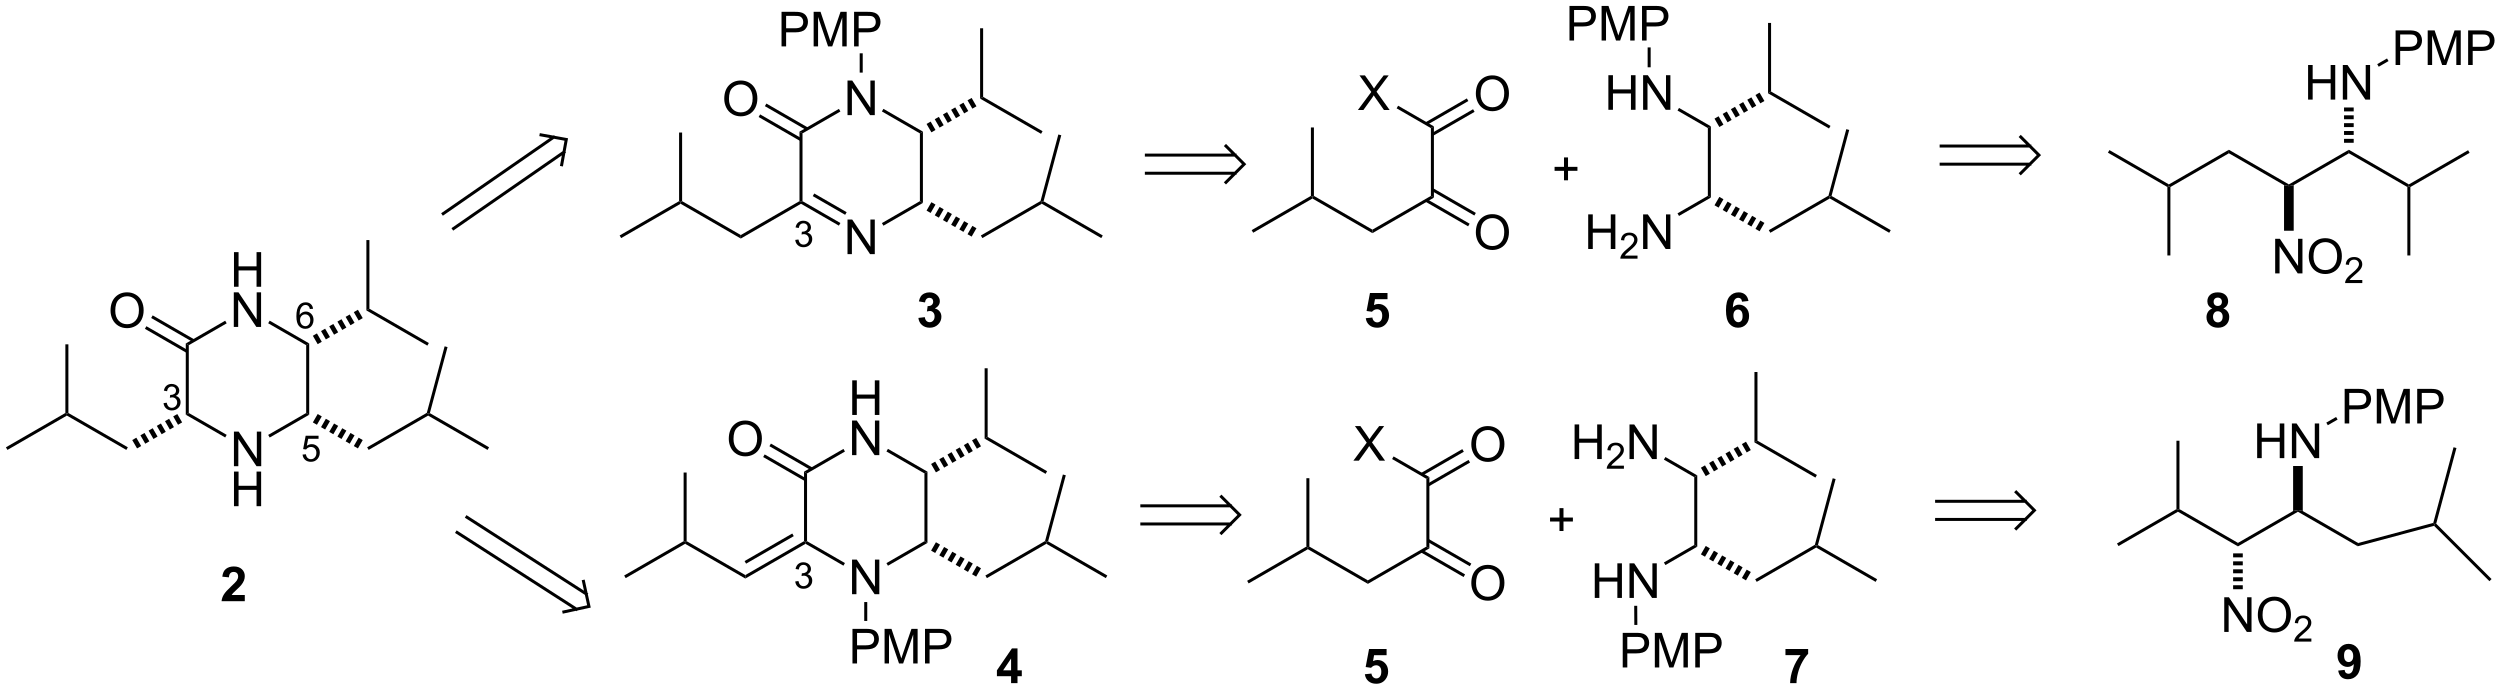 <?xml version="1.0" encoding="UTF-8"?>
<!DOCTYPE svg PUBLIC '-//W3C//DTD SVG 1.0//EN'
          'http://www.w3.org/TR/2001/REC-SVG-20010904/DTD/svg10.dtd'>
<svg stroke-dasharray="none" shape-rendering="auto" xmlns="http://www.w3.org/2000/svg" font-family="'Dialog'" text-rendering="auto" width="1024" fill-opacity="1" color-interpolation="auto" color-rendering="auto" preserveAspectRatio="xMidYMid meet" font-size="12px" viewBox="0 0 1024 283" fill="black" xmlns:xlink="http://www.w3.org/1999/xlink" stroke="black" image-rendering="auto" stroke-miterlimit="10" stroke-linecap="square" stroke-linejoin="miter" font-style="normal" stroke-width="1" height="283" stroke-dashoffset="0" font-weight="normal" stroke-opacity="1"
><!--Generated by the Batik Graphics2D SVG Generator--><defs id="genericDefs"
  /><g
  ><defs id="defs1"
    ><clipPath clipPathUnits="userSpaceOnUse" id="clipPath1"
      ><path d="M0.646 1.596 L426.111 1.596 L426.111 118.935 L0.646 118.935 L0.646 1.596 Z"
      /></clipPath
      ><clipPath clipPathUnits="userSpaceOnUse" id="clipPath2"
      ><path d="M45.103 44.083 L45.103 158.16 L458.738 158.16 L458.738 44.083 Z"
      /></clipPath
    ></defs
    ><g transform="scale(2.407,2.407) translate(-0.646,-1.596) matrix(1.029,0,0,1.029,-45.747,-43.748)"
    ><path d="M83.772 121.164 L83.772 115.437 L84.55 115.437 L87.558 119.932 L87.558 115.437 L88.285 115.437 L88.285 121.164 L87.506 121.164 L84.498 116.664 L84.498 121.164 L83.772 121.164 Z" stroke="none" clip-path="url(#clipPath2)"
    /></g
    ><g transform="matrix(2.476,0,0,2.476,-111.658,-109.133)"
    ><path d="M83.803 127.814 L83.803 122.087 L84.561 122.087 L84.561 124.439 L87.537 124.439 L87.537 122.087 L88.295 122.087 L88.295 127.814 L87.537 127.814 L87.537 125.113 L84.561 125.113 L84.561 127.814 L83.803 127.814 Z" stroke="none" clip-path="url(#clipPath2)"
    /></g
    ><g transform="matrix(2.476,0,0,2.476,-111.658,-109.133)"
    ><path d="M83.803 91.514 L83.803 85.787 L84.561 85.787 L84.561 88.139 L87.537 88.139 L87.537 85.787 L88.295 85.787 L88.295 91.514 L87.537 91.514 L87.537 88.813 L84.561 88.813 L84.561 91.514 L83.803 91.514 Z" stroke="none" clip-path="url(#clipPath2)"
    /></g
    ><g transform="matrix(2.476,0,0,2.476,-111.658,-109.133)"
    ><path d="M83.772 98.164 L83.772 92.437 L84.55 92.437 L87.558 96.932 L87.558 92.437 L88.285 92.437 L88.285 98.164 L87.506 98.164 L84.498 93.664 L84.498 98.164 L83.772 98.164 Z" stroke="none" clip-path="url(#clipPath2)"
    /></g
    ><g transform="matrix(2.476,0,0,2.476,-111.658,-109.133)"
    ><path d="M63.382 95.475 Q63.382 94.048 64.147 93.243 Q64.913 92.436 66.124 92.436 Q66.916 92.436 67.551 92.816 Q68.189 93.194 68.522 93.871 Q68.858 94.548 68.858 95.407 Q68.858 96.279 68.507 96.967 Q68.155 97.654 67.509 98.009 Q66.866 98.363 66.119 98.363 Q65.311 98.363 64.674 97.972 Q64.038 97.579 63.71 96.904 Q63.382 96.227 63.382 95.475 ZM64.163 95.485 Q64.163 96.522 64.718 97.118 Q65.275 97.712 66.116 97.712 Q66.97 97.712 67.522 97.11 Q68.077 96.509 68.077 95.404 Q68.077 94.704 67.84 94.183 Q67.603 93.662 67.147 93.376 Q66.694 93.087 66.127 93.087 Q65.322 93.087 64.741 93.641 Q64.163 94.194 64.163 95.485 Z" stroke="none" clip-path="url(#clipPath2)"
    /></g
    ><g transform="matrix(2.476,0,0,2.476,-111.658,-109.133)"
    ><path d="M75.828 100.895 L76.328 101.183 L76.328 112.395 L75.828 112.683 Z" stroke="none" clip-path="url(#clipPath2)"
    /></g
    ><g transform="matrix(2.476,0,0,2.476,-111.658,-109.133)"
    ><path d="M75.828 112.683 L76.328 112.395 L82.597 116.014 L82.347 116.447 Z" stroke="none" clip-path="url(#clipPath2)"
    /></g
    ><g transform="matrix(2.476,0,0,2.476,-111.658,-109.133)"
    ><path d="M89.712 116.456 L89.462 116.023 L95.747 112.395 L96.247 112.683 Z" stroke="none" clip-path="url(#clipPath2)"
    /></g
    ><g transform="matrix(2.476,0,0,2.476,-111.658,-109.133)"
    ><path d="M96.247 112.683 L95.747 112.395 L95.747 101.183 L96.247 100.895 Z" stroke="none" clip-path="url(#clipPath2)"
    /></g
    ><g transform="matrix(2.476,0,0,2.476,-111.658,-109.133)"
    ><path d="M96.247 100.895 L95.747 101.183 L89.462 97.555 L89.712 97.122 Z" stroke="none" clip-path="url(#clipPath2)"
    /></g
    ><g transform="matrix(2.476,0,0,2.476,-111.658,-109.133)"
    ><path d="M82.347 97.131 L82.597 97.564 L76.328 101.183 L75.828 100.895 Z" stroke="none" clip-path="url(#clipPath2)"
    /></g
    ><g transform="matrix(2.476,0,0,2.476,-111.658,-109.133)"
    ><path d="M75.226 113.954 L74.548 114.346 L73.748 112.96 L74.426 112.569 ZM73.871 114.737 L73.193 115.129 L72.393 113.743 L73.071 113.352 ZM72.515 115.52 L71.837 115.911 L71.037 114.525 L71.715 114.134 ZM71.16 116.302 L70.482 116.694 L69.682 115.308 L70.36 114.917 ZM69.804 117.085 L69.126 117.476 L68.326 116.091 L69.004 115.699 ZM68.449 117.868 L67.771 118.259 L66.971 116.873 L67.649 116.482 Z" stroke="none" clip-path="url(#clipPath2)"
    /></g
    ><g transform="matrix(2.476,0,0,2.476,-111.658,-109.133)"
    ><path d="M66.244 118.072 L65.994 118.505 L56.16 112.828 L56.16 112.539 L56.41 112.395 Z" stroke="none" clip-path="url(#clipPath2)"
    /></g
    ><g transform="matrix(2.476,0,0,2.476,-111.658,-109.133)"
    ><path d="M56.41 112.395 L56.16 112.539 L55.91 112.395 L55.91 101.039 L56.41 101.039 Z" stroke="none" clip-path="url(#clipPath2)"
    /></g
    ><g transform="matrix(2.476,0,0,2.476,-111.658,-109.133)"
    ><path d="M77.238 100.225 L70.353 96.25 L70.103 96.683 L76.988 100.658 ZM76.203 102.017 L69.318 98.043 L69.068 98.475 L75.953 102.451 Z" stroke="none" clip-path="url(#clipPath2)"
    /></g
    ><g transform="matrix(2.476,0,0,2.476,-111.658,-109.133)"
    ><path d="M96.849 99.623 L97.526 99.232 L98.326 100.618 L97.649 101.009 ZM98.204 98.841 L98.882 98.449 L99.682 99.835 L99.004 100.226 ZM99.56 98.058 L100.237 97.667 L101.037 99.052 L100.36 99.444 ZM100.915 97.275 L101.593 96.884 L102.393 98.27 L101.715 98.661 ZM102.271 96.493 L102.948 96.102 L103.749 97.487 L103.071 97.879 ZM103.626 95.71 L104.304 95.319 L105.104 96.704 L104.426 97.096 Z" stroke="none" clip-path="url(#clipPath2)"
    /></g
    ><g transform="matrix(2.476,0,0,2.476,-111.658,-109.133)"
    ><path d="M105.706 95.433 L106.206 95.145 L116.04 100.822 L115.79 101.255 Z" stroke="none" clip-path="url(#clipPath2)"
    /></g
    ><g transform="matrix(2.476,0,0,2.476,-111.658,-109.133)"
    ><path d="M106.206 95.145 L105.706 95.433 L105.706 83.789 L106.206 83.789 Z" stroke="none" clip-path="url(#clipPath2)"
    /></g
    ><g transform="matrix(2.476,0,0,2.476,-111.658,-109.133)"
    ><path d="M97.649 112.569 L98.326 112.96 L97.526 114.346 L96.849 113.954 ZM99.004 113.352 L99.682 113.743 L98.882 115.129 L98.204 114.737 ZM100.36 114.134 L101.037 114.525 L100.237 115.911 L99.56 115.52 ZM101.715 114.917 L102.393 115.308 L101.593 116.694 L100.915 116.302 ZM103.071 115.699 L103.749 116.091 L102.948 117.476 L102.271 117.085 ZM104.426 116.482 L105.104 116.873 L104.304 118.259 L103.626 117.868 Z" stroke="none" clip-path="url(#clipPath2)"
    /></g
    ><g transform="matrix(2.476,0,0,2.476,-111.658,-109.133)"
    ><path d="M106.081 118.505 L105.831 118.072 L115.701 112.374 L115.915 112.539 L115.915 112.828 Z" stroke="none" clip-path="url(#clipPath2)"
    /></g
    ><g transform="matrix(2.476,0,0,2.476,-111.658,-109.133)"
    ><path d="M115.915 112.828 L115.915 112.539 L116.206 112.418 L126 118.072 L125.75 118.505 Z" stroke="none" clip-path="url(#clipPath2)"
    /></g
    ><g transform="matrix(2.476,0,0,2.476,-111.658,-109.133)"
    ><path d="M116.206 112.418 L115.915 112.539 L115.701 112.374 L118.65 101.366 L119.133 101.496 Z" stroke="none" clip-path="url(#clipPath2)"
    /></g
    ><g transform="matrix(2.476,0,0,2.476,-111.658,-109.133)"
    ><path d="M55.91 112.395 L56.16 112.539 L56.16 112.828 L46.325 118.505 L46.075 118.072 Z" stroke="none" clip-path="url(#clipPath2)"
    /></g
    ><g transform="matrix(2.476,0,0,2.476,-111.658,-109.133)"
    ><path d="M268.98 120.289 L271.193 117.304 L269.24 114.562 L270.144 114.562 L271.183 116.031 Q271.506 116.487 271.644 116.734 Q271.834 116.421 272.097 116.08 L273.248 114.562 L274.074 114.562 L272.061 117.26 L274.23 120.289 L273.293 120.289 L271.85 118.244 Q271.73 118.07 271.6 117.862 Q271.41 118.174 271.326 118.291 L269.889 120.289 L268.98 120.289 Z" stroke="none" clip-path="url(#clipPath2)"
    /></g
    ><g transform="matrix(2.476,0,0,2.476,-111.658,-109.133)"
    ><path d="M288.493 117.6 Q288.493 116.172 289.259 115.368 Q290.025 114.561 291.236 114.561 Q292.027 114.561 292.663 114.941 Q293.301 115.318 293.634 115.995 Q293.97 116.672 293.97 117.532 Q293.97 118.404 293.618 119.092 Q293.267 119.779 292.621 120.133 Q291.978 120.488 291.23 120.488 Q290.423 120.488 289.785 120.097 Q289.15 119.704 288.822 119.029 Q288.493 118.352 288.493 117.6 ZM289.275 117.61 Q289.275 118.646 289.829 119.243 Q290.387 119.837 291.228 119.837 Q292.082 119.837 292.634 119.235 Q293.189 118.633 293.189 117.529 Q293.189 116.829 292.952 116.308 Q292.715 115.787 292.259 115.501 Q291.806 115.212 291.238 115.212 Q290.433 115.212 289.853 115.766 Q289.275 116.318 289.275 117.61 Z" stroke="none" clip-path="url(#clipPath2)"
    /></g
    ><g transform="matrix(2.476,0,0,2.476,-111.658,-109.133)"
    ><path d="M288.493 140.56 Q288.493 139.132 289.259 138.328 Q290.025 137.52 291.236 137.52 Q292.027 137.52 292.663 137.901 Q293.301 138.278 293.634 138.955 Q293.97 139.632 293.97 140.492 Q293.97 141.364 293.618 142.052 Q293.267 142.739 292.621 143.093 Q291.978 143.448 291.23 143.448 Q290.423 143.448 289.785 143.057 Q289.15 142.664 288.822 141.989 Q288.493 141.312 288.493 140.56 ZM289.275 140.57 Q289.275 141.606 289.829 142.203 Q290.387 142.797 291.228 142.797 Q292.082 142.797 292.634 142.195 Q293.189 141.593 293.189 140.489 Q293.189 139.789 292.952 139.268 Q292.715 138.747 292.259 138.461 Q291.806 138.172 291.238 138.172 Q290.433 138.172 289.853 138.726 Q289.275 139.278 289.275 140.57 Z" stroke="none" clip-path="url(#clipPath2)"
    /></g
    ><g transform="matrix(2.476,0,0,2.476,-111.658,-109.133)"
    ><path d="M281.556 134.788 L281.056 134.499 L281.056 123.288 L281.556 122.999 Z" stroke="none" clip-path="url(#clipPath2)"
    /></g
    ><g transform="matrix(2.476,0,0,2.476,-111.658,-109.133)"
    ><path d="M281.556 122.999 L281.056 123.288 L275.387 120.015 L275.637 119.582 Z" stroke="none" clip-path="url(#clipPath2)"
    /></g
    ><g transform="matrix(2.476,0,0,2.476,-111.658,-109.133)"
    ><path d="M281.431 124.551 L288.284 120.594 L288.034 120.161 L281.181 124.118 ZM280.399 122.765 L287.253 118.808 L287.003 118.375 L280.149 122.332 Z" stroke="none" clip-path="url(#clipPath2)"
    /></g
    ><g transform="matrix(2.476,0,0,2.476,-111.658,-109.133)"
    ><path d="M280.149 135.456 L287.212 139.534 L287.462 139.101 L280.399 135.023 ZM281.181 133.669 L288.244 137.747 L288.494 137.314 L281.431 133.236 Z" stroke="none" clip-path="url(#clipPath2)"
    /></g
    ><g transform="matrix(2.476,0,0,2.476,-111.658,-109.133)"
    ><path d="M281.056 134.499 L281.556 134.788 L271.381 140.662 L271.381 140.085 Z" stroke="none" clip-path="url(#clipPath2)"
    /></g
    ><g transform="matrix(2.476,0,0,2.476,-111.658,-109.133)"
    ><path d="M271.381 140.085 L271.381 140.662 L261.456 134.932 L261.456 134.644 L261.706 134.499 Z" stroke="none" clip-path="url(#clipPath2)"
    /></g
    ><g transform="matrix(2.476,0,0,2.476,-111.658,-109.133)"
    ><path d="M261.206 134.499 L261.456 134.644 L261.456 134.932 L251.657 140.59 L251.407 140.157 Z" stroke="none" clip-path="url(#clipPath2)"
    /></g
    ><g transform="matrix(2.476,0,0,2.476,-111.658,-109.133)"
    ><path d="M261.706 134.499 L261.456 134.644 L261.206 134.499 L261.206 123.183 L261.706 123.183 Z" stroke="none" clip-path="url(#clipPath2)"
    /></g
    ><g transform="matrix(2.476,0,0,2.476,-111.658,-109.133)"
    ><path d="M186.048 142.372 L186.048 136.646 L186.827 136.646 L189.834 141.14 L189.834 136.646 L190.561 136.646 L190.561 142.372 L189.782 142.372 L186.774 137.872 L186.774 142.372 L186.048 142.372 Z" stroke="none" clip-path="url(#clipPath2)"
    /></g
    ><g transform="matrix(2.476,0,0,2.476,-111.658,-109.133)"
    ><path d="M186.079 112.722 L186.079 106.996 L186.837 106.996 L186.837 109.347 L189.814 109.347 L189.814 106.996 L190.571 106.996 L190.571 112.722 L189.814 112.722 L189.814 110.022 L186.837 110.022 L186.837 112.722 L186.079 112.722 Z" stroke="none" clip-path="url(#clipPath2)"
    /></g
    ><g transform="matrix(2.476,0,0,2.476,-111.658,-109.133)"
    ><path d="M186.048 119.372 L186.048 113.646 L186.827 113.646 L189.834 118.14 L189.834 113.646 L190.561 113.646 L190.561 119.372 L189.782 119.372 L186.774 114.872 L186.774 119.372 L186.048 119.372 Z" stroke="none" clip-path="url(#clipPath2)"
    /></g
    ><g transform="matrix(2.476,0,0,2.476,-111.658,-109.133)"
    ><path d="M165.658 116.683 Q165.658 115.256 166.423 114.451 Q167.189 113.644 168.4 113.644 Q169.192 113.644 169.827 114.024 Q170.465 114.402 170.798 115.079 Q171.135 115.756 171.135 116.615 Q171.135 117.488 170.783 118.175 Q170.431 118.863 169.786 119.217 Q169.142 119.571 168.395 119.571 Q167.588 119.571 166.95 119.18 Q166.314 118.787 165.986 118.113 Q165.658 117.436 165.658 116.683 ZM166.439 116.694 Q166.439 117.73 166.994 118.326 Q167.551 118.92 168.392 118.92 Q169.246 118.92 169.798 118.319 Q170.353 117.717 170.353 116.613 Q170.353 115.912 170.116 115.391 Q169.879 114.871 169.423 114.584 Q168.97 114.295 168.403 114.295 Q167.598 114.295 167.017 114.85 Q166.439 115.402 166.439 116.694 Z" stroke="none" clip-path="url(#clipPath2)"
    /></g
    ><g transform="matrix(2.476,0,0,2.476,-111.658,-109.133)"
    ><path d="M186.118 153.832 L186.118 148.106 L188.28 148.106 Q188.85 148.106 189.149 148.16 Q189.571 148.231 189.855 148.429 Q190.142 148.624 190.316 148.981 Q190.491 149.335 190.491 149.762 Q190.491 150.491 190.024 150.999 Q189.561 151.504 188.345 151.504 L186.876 151.504 L186.876 153.832 L186.118 153.832 ZM186.876 150.827 L188.358 150.827 Q189.092 150.827 189.399 150.554 Q189.709 150.28 189.709 149.785 Q189.709 149.426 189.527 149.171 Q189.345 148.913 189.048 148.832 Q188.858 148.78 188.342 148.78 L186.876 148.78 L186.876 150.827 ZM191.431 153.832 L191.431 148.106 L192.571 148.106 L193.928 152.16 Q194.116 152.726 194.202 153.007 Q194.298 152.694 194.506 152.09 L195.876 148.106 L196.897 148.106 L196.897 153.832 L196.165 153.832 L196.165 149.038 L194.501 153.832 L193.819 153.832 L192.162 148.957 L192.162 153.832 L191.431 153.832 ZM198.118 153.832 L198.118 148.106 L200.28 148.106 Q200.85 148.106 201.149 148.16 Q201.571 148.231 201.855 148.429 Q202.142 148.624 202.316 148.981 Q202.491 149.335 202.491 149.762 Q202.491 150.491 202.024 150.999 Q201.561 151.504 200.345 151.504 L198.876 151.504 L198.876 153.832 L198.118 153.832 ZM198.876 150.827 L200.358 150.827 Q201.092 150.827 201.399 150.554 Q201.709 150.28 201.709 149.785 Q201.709 149.426 201.527 149.171 Q201.345 148.913 201.048 148.832 Q200.858 148.78 200.342 148.78 L198.876 148.78 L198.876 150.827 Z" stroke="none" clip-path="url(#clipPath2)"
    /></g
    ><g transform="matrix(2.476,0,0,2.476,-111.658,-109.133)"
    ><path d="M178.104 122.103 L178.604 122.391 L178.604 133.603 L178.354 133.747 L178.104 133.603 Z" stroke="none" clip-path="url(#clipPath2)"
    /></g
    ><g transform="matrix(2.476,0,0,2.476,-111.658,-109.133)"
    ><path d="M178.354 134.036 L178.354 133.747 L178.604 133.603 L184.873 137.222 L184.623 137.655 Z" stroke="none" clip-path="url(#clipPath2)"
    /></g
    ><g transform="matrix(2.476,0,0,2.476,-111.658,-109.133)"
    ><path d="M191.988 137.664 L191.738 137.231 L198.023 133.603 L198.523 133.892 Z" stroke="none" clip-path="url(#clipPath2)"
    /></g
    ><g transform="matrix(2.476,0,0,2.476,-111.658,-109.133)"
    ><path d="M198.523 133.892 L198.023 133.603 L198.023 122.391 L198.523 122.103 Z" stroke="none" clip-path="url(#clipPath2)"
    /></g
    ><g transform="matrix(2.476,0,0,2.476,-111.658,-109.133)"
    ><path d="M198.523 122.103 L198.023 122.391 L191.738 118.763 L191.988 118.33 Z" stroke="none" clip-path="url(#clipPath2)"
    /></g
    ><g transform="matrix(2.476,0,0,2.476,-111.658,-109.133)"
    ><path d="M184.623 118.339 L184.873 118.772 L178.604 122.391 L178.104 122.103 Z" stroke="none" clip-path="url(#clipPath2)"
    /></g
    ><g transform="matrix(2.476,0,0,2.476,-111.658,-109.133)"
    ><path d="M178.104 133.603 L178.354 133.747 L178.354 134.036 L168.395 139.786 L168.395 139.208 ZM176.159 132.336 L168.27 136.891 L168.52 137.323 L176.409 132.769 Z" stroke="none" clip-path="url(#clipPath2)"
    /></g
    ><g transform="matrix(2.476,0,0,2.476,-111.658,-109.133)"
    ><path d="M168.395 139.208 L168.395 139.786 L158.436 134.036 L158.436 133.747 L158.686 133.603 Z" stroke="none" clip-path="url(#clipPath2)"
    /></g
    ><g transform="matrix(2.476,0,0,2.476,-111.658,-109.133)"
    ><path d="M158.186 133.603 L158.436 133.747 L158.436 134.036 L148.601 139.714 L148.351 139.281 Z" stroke="none" clip-path="url(#clipPath2)"
    /></g
    ><g transform="matrix(2.476,0,0,2.476,-111.658,-109.133)"
    ><path d="M158.686 133.603 L158.436 133.747 L158.186 133.603 L158.186 122.247 L158.686 122.247 Z" stroke="none" clip-path="url(#clipPath2)"
    /></g
    ><g transform="matrix(2.476,0,0,2.476,-111.658,-109.133)"
    ><path d="M179.514 121.433 L172.629 117.458 L172.379 117.891 L179.264 121.866 ZM178.479 123.226 L171.594 119.251 L171.344 119.684 L178.229 123.659 Z" stroke="none" clip-path="url(#clipPath2)"
    /></g
    ><g transform="matrix(2.476,0,0,2.476,-111.658,-109.133)"
    ><path d="M199.125 120.832 L199.803 120.44 L200.602 121.826 L199.925 122.217 ZM200.48 120.049 L201.158 119.658 L201.958 121.043 L201.28 121.435 ZM201.836 119.266 L202.514 118.875 L203.314 120.261 L202.636 120.652 ZM203.191 118.484 L203.869 118.092 L204.669 119.478 L203.991 119.869 ZM204.547 117.701 L205.225 117.31 L206.025 118.695 L205.347 119.087 ZM205.902 116.918 L206.58 116.527 L207.38 117.913 L206.702 118.304 Z" stroke="none" clip-path="url(#clipPath2)"
    /></g
    ><g transform="matrix(2.476,0,0,2.476,-111.658,-109.133)"
    ><path d="M207.982 116.641 L208.482 116.353 L218.316 122.031 L218.066 122.464 Z" stroke="none" clip-path="url(#clipPath2)"
    /></g
    ><g transform="matrix(2.476,0,0,2.476,-111.658,-109.133)"
    ><path d="M199.925 133.777 L200.602 134.168 L199.803 135.554 L199.125 135.163 ZM201.28 134.56 L201.958 134.951 L201.158 136.337 L200.48 135.946 ZM202.636 135.343 L203.314 135.734 L202.514 137.119 L201.836 136.728 ZM203.991 136.125 L204.669 136.516 L203.869 137.902 L203.191 137.511 ZM205.347 136.908 L206.025 137.299 L205.225 138.685 L204.547 138.293 ZM206.702 137.69 L207.38 138.082 L206.58 139.467 L205.902 139.076 Z" stroke="none" clip-path="url(#clipPath2)"
    /></g
    ><g transform="matrix(2.476,0,0,2.476,-111.658,-109.133)"
    ><path d="M208.357 139.714 L208.107 139.281 L217.977 133.583 L218.191 133.747 L218.191 134.036 Z" stroke="none" clip-path="url(#clipPath2)"
    /></g
    ><g transform="matrix(2.476,0,0,2.476,-111.658,-109.133)"
    ><path d="M218.191 134.036 L218.191 133.747 L218.482 133.627 L228.276 139.281 L228.026 139.714 Z" stroke="none" clip-path="url(#clipPath2)"
    /></g
    ><g transform="matrix(2.476,0,0,2.476,-111.658,-109.133)"
    ><path d="M218.482 133.627 L218.191 133.747 L217.977 133.583 L220.926 122.574 L221.409 122.704 Z" stroke="none" clip-path="url(#clipPath2)"
    /></g
    ><g transform="matrix(2.476,0,0,2.476,-111.658,-109.133)"
    ><path d="M188.064 143.672 L188.564 143.672 L188.564 146.798 L188.064 146.798 Z" stroke="none" clip-path="url(#clipPath2)"
    /></g
    ><g transform="matrix(2.476,0,0,2.476,-111.658,-109.133)"
    ><path d="M208.482 116.353 L207.982 116.641 L207.982 104.997 L208.482 104.997 Z" stroke="none" clip-path="url(#clipPath2)"
    /></g
    ><g transform="matrix(2.476,0,0,2.476,-111.658,-109.133)"
    ><path d="M421.474 89.307 L421.474 83.58 L422.252 83.58 L425.26 88.075 L425.26 83.58 L425.987 83.58 L425.987 89.307 L425.208 89.307 L422.2 84.807 L422.2 89.307 L421.474 89.307 ZM427.03 86.518 Q427.03 85.091 427.796 84.286 Q428.561 83.479 429.772 83.479 Q430.564 83.479 431.199 83.859 Q431.837 84.237 432.171 84.914 Q432.506 85.591 432.506 86.45 Q432.506 87.323 432.155 88.01 Q431.803 88.698 431.158 89.052 Q430.514 89.406 429.767 89.406 Q428.96 89.406 428.322 89.015 Q427.686 88.622 427.358 87.948 Q427.03 87.27 427.03 86.518 ZM427.811 86.528 Q427.811 87.565 428.366 88.161 Q428.923 88.755 429.764 88.755 Q430.618 88.755 431.171 88.153 Q431.725 87.552 431.725 86.448 Q431.725 85.747 431.488 85.226 Q431.251 84.705 430.796 84.419 Q430.342 84.13 429.775 84.13 Q428.97 84.13 428.389 84.684 Q427.811 85.237 427.811 86.528 Z" stroke="none" clip-path="url(#clipPath2)"
    /></g
    ><g transform="matrix(2.476,0,0,2.476,-111.658,-109.133)"
    ><path d="M435.886 90.399 L435.886 90.907 L433.046 90.907 Q433.04 90.716 433.109 90.54 Q433.216 90.251 433.454 89.969 Q433.695 89.688 434.146 89.319 Q434.845 88.745 435.091 88.409 Q435.337 88.073 435.337 87.774 Q435.337 87.462 435.113 87.247 Q434.89 87.03 434.529 87.03 Q434.148 87.03 433.919 87.258 Q433.691 87.487 433.689 87.891 L433.146 87.837 Q433.202 87.229 433.566 86.913 Q433.929 86.594 434.54 86.594 Q435.159 86.594 435.519 86.938 Q435.88 87.28 435.88 87.786 Q435.88 88.044 435.775 88.294 Q435.669 88.542 435.423 88.817 Q435.179 89.092 434.611 89.573 Q434.136 89.971 434.001 90.114 Q433.866 90.257 433.779 90.399 L435.886 90.399 Z" stroke="none" clip-path="url(#clipPath2)"
    /></g
    ><g transform="matrix(2.476,0,0,2.476,-111.658,-109.133)"
    ><path d="M426.918 60.557 L426.918 54.83 L427.676 54.83 L427.676 57.182 L430.652 57.182 L430.652 54.83 L431.41 54.83 L431.41 60.557 L430.652 60.557 L430.652 57.856 L427.676 57.856 L427.676 60.557 L426.918 60.557 ZM432.664 60.557 L432.664 54.83 L433.443 54.83 L436.451 59.325 L436.451 54.83 L437.177 54.83 L437.177 60.557 L436.399 60.557 L433.391 56.057 L433.391 60.557 L432.664 60.557 Z" stroke="none" clip-path="url(#clipPath2)"
    /></g
    ><g transform="matrix(2.476,0,0,2.476,-111.658,-109.133)"
    ><path d="M441.394 54.827 L441.394 49.1 L443.555 49.1 Q444.125 49.1 444.425 49.155 Q444.847 49.225 445.131 49.423 Q445.417 49.618 445.591 49.975 Q445.766 50.329 445.766 50.756 Q445.766 51.486 445.3 51.993 Q444.836 52.499 443.62 52.499 L442.151 52.499 L442.151 54.827 L441.394 54.827 ZM442.151 51.822 L443.633 51.822 Q444.368 51.822 444.675 51.548 Q444.985 51.275 444.985 50.78 Q444.985 50.42 444.802 50.165 Q444.62 49.907 444.323 49.827 Q444.133 49.775 443.618 49.775 L442.151 49.775 L442.151 51.822 ZM446.706 54.827 L446.706 49.1 L447.847 49.1 L449.204 53.155 Q449.391 53.72 449.477 54.001 Q449.573 53.689 449.782 53.084 L451.151 49.1 L452.172 49.1 L452.172 54.827 L451.44 54.827 L451.44 50.032 L449.776 54.827 L449.094 54.827 L447.438 49.952 L447.438 54.827 L446.706 54.827 ZM453.394 54.827 L453.394 49.1 L455.555 49.1 Q456.125 49.1 456.425 49.155 Q456.847 49.225 457.131 49.423 Q457.417 49.618 457.591 49.975 Q457.766 50.329 457.766 50.756 Q457.766 51.486 457.3 51.993 Q456.836 52.499 455.62 52.499 L454.151 52.499 L454.151 54.827 L453.394 54.827 ZM454.151 51.822 L455.633 51.822 Q456.368 51.822 456.675 51.548 Q456.985 51.275 456.985 50.78 Q456.985 50.42 456.802 50.165 Q456.62 49.907 456.323 49.827 Q456.133 49.775 455.618 49.775 L454.151 49.775 L454.151 51.822 Z" stroke="none" clip-path="url(#clipPath2)"
    /></g
    ><g transform="matrix(2.476,0,0,2.476,-111.658,-109.133)"
    ><path d="M393.806 69.338 L394.056 68.905 L403.89 74.583 L403.89 74.872 L403.64 75.016 Z" stroke="none" clip-path="url(#clipPath2)"
    /></g
    ><g transform="matrix(2.476,0,0,2.476,-111.658,-109.133)"
    ><path d="M403.64 75.016 L403.89 74.872 L404.14 75.016 L404.14 86.332 L403.64 86.332 Z" stroke="none" clip-path="url(#clipPath2)"
    /></g
    ><g transform="matrix(2.476,0,0,2.476,-111.658,-109.133)"
    ><path d="M404.14 75.016 L403.89 74.872 L403.89 74.583 L413.815 68.853 L413.815 69.43 Z" stroke="none" clip-path="url(#clipPath2)"
    /></g
    ><g transform="matrix(2.476,0,0,2.476,-111.658,-109.133)"
    ><path d="M413.815 69.43 L413.815 68.853 L423.74 74.583 L423.74 74.872 L422.94 74.699 Z" stroke="none" clip-path="url(#clipPath2)"
    /></g
    ><g transform="matrix(2.476,0,0,2.476,-111.658,-109.133)"
    ><path d="M422.94 74.699 L423.74 74.872 L424.539 74.699 L424.539 82.247 L422.94 82.247 Z" stroke="none" clip-path="url(#clipPath2)"
    /></g
    ><g transform="matrix(2.476,0,0,2.476,-111.658,-109.133)"
    ><path d="M424.539 74.699 L423.74 74.872 L423.74 74.583 L433.664 68.853 L433.664 69.43 Z" stroke="none" clip-path="url(#clipPath2)"
    /></g
    ><g transform="matrix(2.476,0,0,2.476,-111.658,-109.133)"
    ><path d="M433.664 69.43 L433.664 68.853 L443.589 74.583 L443.589 74.872 L443.339 75.016 Z" stroke="none" clip-path="url(#clipPath2)"
    /></g
    ><g transform="matrix(2.476,0,0,2.476,-111.658,-109.133)"
    ><path d="M443.339 75.016 L443.589 74.872 L443.839 75.016 L443.839 86.332 L443.339 86.332 Z" stroke="none" clip-path="url(#clipPath2)"
    /></g
    ><g transform="matrix(2.476,0,0,2.476,-111.658,-109.133)"
    ><path d="M443.839 75.016 L443.589 74.872 L443.589 74.583 L453.389 68.925 L453.639 69.358 Z" stroke="none" clip-path="url(#clipPath2)"
    /></g
    ><g transform="matrix(2.476,0,0,2.476,-111.658,-109.133)"
    ><path d="M432.864 67.696 L432.864 67.047 L434.464 67.047 L434.464 67.696 ZM432.864 66.398 L432.864 65.75 L434.464 65.75 L434.464 66.398 ZM432.864 65.101 L432.864 64.452 L434.464 64.452 L434.464 65.101 ZM432.864 63.803 L432.864 63.154 L434.464 63.154 L434.464 63.803 ZM432.864 62.505 L432.864 61.857 L434.464 61.857 L434.464 62.505 Z" stroke="none" clip-path="url(#clipPath2)"
    /></g
    ><g transform="matrix(2.476,0,0,2.476,-111.658,-109.133)"
    ><path d="M438.605 55.118 L438.355 54.685 L439.976 53.749 L440.226 54.182 Z" stroke="none" clip-path="url(#clipPath2)"
    /></g
    ><g transform="matrix(2.476,0,0,2.476,-111.658,-109.133)"
    ><path d="M307.829 85.267 L307.829 79.54 L308.587 79.54 L308.587 81.892 L311.564 81.892 L311.564 79.54 L312.322 79.54 L312.322 85.267 L311.564 85.267 L311.564 82.567 L308.587 82.567 L308.587 85.267 L307.829 85.267 Z" stroke="none" clip-path="url(#clipPath2)"
    /></g
    ><g transform="matrix(2.476,0,0,2.476,-111.658,-109.133)"
    ><path d="M315.988 86.359 L315.988 86.867 L313.148 86.867 Q313.142 86.676 313.21 86.5 Q313.318 86.211 313.556 85.93 Q313.796 85.648 314.247 85.279 Q314.947 84.705 315.193 84.369 Q315.439 84.033 315.439 83.734 Q315.439 83.422 315.214 83.207 Q314.992 82.99 314.63 82.99 Q314.249 82.99 314.021 83.219 Q313.792 83.447 313.79 83.851 L313.247 83.797 Q313.304 83.189 313.667 82.873 Q314.031 82.555 314.642 82.555 Q315.261 82.555 315.62 82.898 Q315.982 83.24 315.982 83.746 Q315.982 84.004 315.876 84.254 Q315.771 84.502 315.525 84.777 Q315.281 85.052 314.712 85.533 Q314.238 85.931 314.103 86.074 Q313.968 86.217 313.88 86.359 L315.988 86.359 Z" stroke="none" clip-path="url(#clipPath2)"
    /></g
    ><g transform="matrix(2.476,0,0,2.476,-111.658,-109.133)"
    ><path d="M316.913 85.267 L316.913 79.54 L317.691 79.54 L320.699 84.035 L320.699 79.54 L321.425 79.54 L321.425 85.267 L320.647 85.267 L317.639 80.767 L317.639 85.267 L316.913 85.267 Z" stroke="none" clip-path="url(#clipPath2)"
    /></g
    ><g transform="matrix(2.476,0,0,2.476,-111.658,-109.133)"
    ><path d="M311.166 62.242 L311.166 56.515 L311.924 56.515 L311.924 58.867 L314.901 58.867 L314.901 56.515 L315.659 56.515 L315.659 62.242 L314.901 62.242 L314.901 59.541 L311.924 59.541 L311.924 62.242 L311.166 62.242 ZM316.912 62.242 L316.912 56.515 L317.691 56.515 L320.699 61.01 L320.699 56.515 L321.425 56.515 L321.425 62.242 L320.647 62.242 L317.639 57.742 L317.639 62.242 L316.912 62.242 Z" stroke="none" clip-path="url(#clipPath2)"
    /></g
    ><g transform="matrix(2.476,0,0,2.476,-111.658,-109.133)"
    ><path d="M304.733 50.782 L304.733 45.055 L306.894 45.055 Q307.465 45.055 307.764 45.11 Q308.186 45.18 308.47 45.378 Q308.756 45.574 308.931 45.93 Q309.105 46.285 309.105 46.712 Q309.105 47.441 308.639 47.949 Q308.175 48.454 306.959 48.454 L305.491 48.454 L305.491 50.782 L304.733 50.782 ZM305.491 47.777 L306.972 47.777 Q307.707 47.777 308.014 47.503 Q308.324 47.23 308.324 46.735 Q308.324 46.376 308.142 46.12 Q307.959 45.863 307.663 45.782 Q307.472 45.73 306.957 45.73 L305.491 45.73 L305.491 47.777 ZM310.045 50.782 L310.045 45.055 L311.186 45.055 L312.543 49.11 Q312.73 49.675 312.816 49.956 Q312.913 49.644 313.121 49.04 L314.491 45.055 L315.511 45.055 L315.511 50.782 L314.78 50.782 L314.78 45.988 L313.116 50.782 L312.433 50.782 L310.777 45.907 L310.777 50.782 L310.045 50.782 ZM316.733 50.782 L316.733 45.055 L318.894 45.055 Q319.465 45.055 319.764 45.11 Q320.186 45.18 320.47 45.378 Q320.756 45.574 320.931 45.93 Q321.105 46.285 321.105 46.712 Q321.105 47.441 320.639 47.949 Q320.175 48.454 318.959 48.454 L317.491 48.454 L317.491 50.782 L316.733 50.782 ZM317.491 47.777 L318.972 47.777 Q319.707 47.777 320.014 47.503 Q320.324 47.23 320.324 46.735 Q320.324 46.376 320.142 46.12 Q319.959 45.863 319.663 45.782 Q319.472 45.73 318.957 45.73 L317.491 45.73 L317.491 47.777 Z" stroke="none" clip-path="url(#clipPath2)"
    /></g
    ><g transform="matrix(2.476,0,0,2.476,-111.658,-109.133)"
    ><path d="M322.853 79.803 L322.603 79.37 L327.622 76.473 L328.122 76.761 Z" stroke="none" clip-path="url(#clipPath2)"
    /></g
    ><g transform="matrix(2.476,0,0,2.476,-111.658,-109.133)"
    ><path d="M328.122 76.761 L327.622 76.473 L327.622 65.261 L328.122 64.973 Z" stroke="none" clip-path="url(#clipPath2)"
    /></g
    ><g transform="matrix(2.476,0,0,2.476,-111.658,-109.133)"
    ><path d="M328.122 64.973 L327.622 65.261 L322.603 62.364 L322.853 61.931 Z" stroke="none" clip-path="url(#clipPath2)"
    /></g
    ><g transform="matrix(2.476,0,0,2.476,-111.658,-109.133)"
    ><path d="M328.724 63.701 L329.401 63.31 L330.202 64.696 L329.524 65.087 ZM330.079 62.919 L330.757 62.528 L331.557 63.913 L330.879 64.304 ZM331.435 62.136 L332.113 61.745 L332.913 63.13 L332.235 63.522 ZM332.79 61.354 L333.468 60.962 L334.268 62.348 L333.59 62.739 ZM334.146 60.571 L334.824 60.18 L335.624 61.565 L334.946 61.957 ZM335.501 59.788 L336.179 59.397 L336.979 60.783 L336.301 61.174 Z" stroke="none" clip-path="url(#clipPath2)"
    /></g
    ><g transform="matrix(2.476,0,0,2.476,-111.658,-109.133)"
    ><path d="M337.581 59.511 L338.081 59.223 L347.915 64.9 L347.665 65.334 Z" stroke="none" clip-path="url(#clipPath2)"
    /></g
    ><g transform="matrix(2.476,0,0,2.476,-111.658,-109.133)"
    ><path d="M338.081 59.223 L337.581 59.511 L337.581 47.867 L338.081 47.867 Z" stroke="none" clip-path="url(#clipPath2)"
    /></g
    ><g transform="matrix(2.476,0,0,2.476,-111.658,-109.133)"
    ><path d="M329.524 76.647 L330.202 77.038 L329.401 78.424 L328.724 78.033 ZM330.879 77.43 L331.557 77.821 L330.757 79.207 L330.079 78.815 ZM332.235 78.212 L332.913 78.604 L332.113 79.989 L331.435 79.598 ZM333.59 78.995 L334.268 79.386 L333.468 80.772 L332.79 80.38 ZM334.946 79.778 L335.624 80.169 L334.824 81.554 L334.146 81.163 ZM336.301 80.56 L336.979 80.951 L336.179 82.337 L335.501 81.946 Z" stroke="none" clip-path="url(#clipPath2)"
    /></g
    ><g transform="matrix(2.476,0,0,2.476,-111.658,-109.133)"
    ><path d="M337.956 82.584 L337.706 82.15 L347.576 76.452 L347.79 76.617 L347.79 76.906 Z" stroke="none" clip-path="url(#clipPath2)"
    /></g
    ><g transform="matrix(2.476,0,0,2.476,-111.658,-109.133)"
    ><path d="M347.79 76.906 L347.79 76.617 L348.082 76.496 L357.875 82.15 L357.625 82.584 Z" stroke="none" clip-path="url(#clipPath2)"
    /></g
    ><g transform="matrix(2.476,0,0,2.476,-111.658,-109.133)"
    ><path d="M348.082 76.496 L347.79 76.617 L347.576 76.452 L350.525 65.444 L351.008 65.574 Z" stroke="none" clip-path="url(#clipPath2)"
    /></g
    ><g transform="matrix(2.476,0,0,2.476,-111.658,-109.133)"
    ><path d="M318.162 55.208 L317.662 55.208 L317.662 51.92 L318.162 51.92 Z" stroke="none" clip-path="url(#clipPath2)"
    /></g
    ><g transform="matrix(2.476,0,0,2.476,-111.658,-109.133)"
    ><path d="M269.73 62.273 L271.943 59.289 L269.99 56.546 L270.894 56.546 L271.933 58.015 Q272.256 58.471 272.394 58.718 Q272.584 58.406 272.847 58.065 L273.998 56.546 L274.824 56.546 L272.811 59.244 L274.98 62.273 L274.043 62.273 L272.6 60.229 Q272.48 60.054 272.35 59.846 Q272.16 60.158 272.076 60.276 L270.639 62.273 L269.73 62.273 Z" stroke="none" clip-path="url(#clipPath2)"
    /></g
    ><g transform="matrix(2.476,0,0,2.476,-111.658,-109.133)"
    ><path d="M289.243 59.584 Q289.243 58.157 290.009 57.352 Q290.775 56.545 291.986 56.545 Q292.777 56.545 293.413 56.925 Q294.051 57.303 294.384 57.98 Q294.72 58.657 294.72 59.516 Q294.72 60.389 294.368 61.076 Q294.017 61.764 293.371 62.118 Q292.728 62.472 291.98 62.472 Q291.173 62.472 290.535 62.081 Q289.9 61.688 289.572 61.014 Q289.243 60.337 289.243 59.584 ZM290.025 59.594 Q290.025 60.631 290.579 61.227 Q291.137 61.821 291.978 61.821 Q292.832 61.821 293.384 61.219 Q293.939 60.618 293.939 59.514 Q293.939 58.813 293.702 58.292 Q293.465 57.771 293.009 57.485 Q292.556 57.196 291.988 57.196 Q291.183 57.196 290.603 57.751 Q290.025 58.303 290.025 59.594 Z" stroke="none" clip-path="url(#clipPath2)"
    /></g
    ><g transform="matrix(2.476,0,0,2.476,-111.658,-109.133)"
    ><path d="M289.243 82.544 Q289.243 81.117 290.009 80.312 Q290.775 79.505 291.986 79.505 Q292.777 79.505 293.413 79.885 Q294.051 80.263 294.384 80.94 Q294.72 81.617 294.72 82.476 Q294.72 83.349 294.368 84.036 Q294.017 84.724 293.371 85.078 Q292.728 85.432 291.98 85.432 Q291.173 85.432 290.535 85.041 Q289.9 84.648 289.572 83.974 Q289.243 83.297 289.243 82.544 ZM290.025 82.555 Q290.025 83.591 290.579 84.187 Q291.137 84.781 291.978 84.781 Q292.832 84.781 293.384 84.18 Q293.939 83.578 293.939 82.474 Q293.939 81.773 293.702 81.252 Q293.465 80.731 293.009 80.445 Q292.556 80.156 291.988 80.156 Q291.183 80.156 290.603 80.711 Q290.025 81.263 290.025 82.555 Z" stroke="none" clip-path="url(#clipPath2)"
    /></g
    ><g transform="matrix(2.476,0,0,2.476,-111.658,-109.133)"
    ><path d="M282.306 76.772 L281.806 76.484 L281.806 65.272 L282.306 64.984 Z" stroke="none" clip-path="url(#clipPath2)"
    /></g
    ><g transform="matrix(2.476,0,0,2.476,-111.658,-109.133)"
    ><path d="M282.306 64.984 L281.806 65.272 L276.137 61.999 L276.387 61.566 Z" stroke="none" clip-path="url(#clipPath2)"
    /></g
    ><g transform="matrix(2.476,0,0,2.476,-111.658,-109.133)"
    ><path d="M282.181 66.535 L289.034 62.579 L288.784 62.146 L281.931 66.103 ZM281.149 64.749 L288.003 60.792 L287.753 60.359 L280.899 64.316 Z" stroke="none" clip-path="url(#clipPath2)"
    /></g
    ><g transform="matrix(2.476,0,0,2.476,-111.658,-109.133)"
    ><path d="M280.899 77.44 L287.962 81.518 L288.212 81.085 L281.149 77.007 ZM281.931 75.654 L288.994 79.731 L289.244 79.298 L282.181 75.221 Z" stroke="none" clip-path="url(#clipPath2)"
    /></g
    ><g transform="matrix(2.476,0,0,2.476,-111.658,-109.133)"
    ><path d="M281.806 76.484 L282.306 76.772 L272.131 82.647 L272.131 82.069 Z" stroke="none" clip-path="url(#clipPath2)"
    /></g
    ><g transform="matrix(2.476,0,0,2.476,-111.658,-109.133)"
    ><path d="M272.131 82.069 L272.131 82.647 L262.206 76.917 L262.206 76.628 L262.456 76.484 Z" stroke="none" clip-path="url(#clipPath2)"
    /></g
    ><g transform="matrix(2.476,0,0,2.476,-111.658,-109.133)"
    ><path d="M261.956 76.484 L262.206 76.628 L262.206 76.917 L252.407 82.575 L252.157 82.142 Z" stroke="none" clip-path="url(#clipPath2)"
    /></g
    ><g transform="matrix(2.476,0,0,2.476,-111.658,-109.133)"
    ><path d="M262.456 76.484 L262.206 76.628 L261.956 76.484 L261.956 65.168 L262.456 65.168 Z" stroke="none" clip-path="url(#clipPath2)"
    /></g
    ><g transform="matrix(2.476,0,0,2.476,-111.658,-109.133)"
    ><path d="M308.916 142.992 L308.916 137.265 L309.674 137.265 L309.674 139.617 L312.651 139.617 L312.651 137.265 L313.409 137.265 L313.409 142.992 L312.651 142.992 L312.651 140.292 L309.674 140.292 L309.674 142.992 L308.916 142.992 ZM314.662 142.992 L314.662 137.265 L315.441 137.265 L318.449 141.76 L318.449 137.265 L319.175 137.265 L319.175 142.992 L318.397 142.992 L315.389 138.492 L315.389 142.992 L314.662 142.992 Z" stroke="none" clip-path="url(#clipPath2)"
    /></g
    ><g transform="matrix(2.476,0,0,2.476,-111.658,-109.133)"
    ><path d="M305.579 120.017 L305.579 114.29 L306.337 114.29 L306.337 116.642 L309.314 116.642 L309.314 114.29 L310.072 114.29 L310.072 120.017 L309.314 120.017 L309.314 117.317 L306.337 117.317 L306.337 120.017 L305.579 120.017 Z" stroke="none" clip-path="url(#clipPath2)"
    /></g
    ><g transform="matrix(2.476,0,0,2.476,-111.658,-109.133)"
    ><path d="M313.738 121.109 L313.738 121.617 L310.898 121.617 Q310.892 121.426 310.96 121.25 Q311.068 120.961 311.306 120.68 Q311.546 120.398 311.997 120.029 Q312.697 119.455 312.943 119.119 Q313.189 118.783 313.189 118.484 Q313.189 118.172 312.964 117.957 Q312.742 117.74 312.38 117.74 Q311.999 117.74 311.771 117.969 Q311.542 118.197 311.54 118.601 L310.997 118.547 Q311.054 117.939 311.417 117.623 Q311.781 117.305 312.392 117.305 Q313.011 117.305 313.37 117.648 Q313.732 117.99 313.732 118.496 Q313.732 118.754 313.626 119.004 Q313.521 119.252 313.275 119.527 Q313.031 119.802 312.462 120.283 Q311.988 120.681 311.853 120.824 Q311.718 120.967 311.63 121.109 L313.738 121.109 Z" stroke="none" clip-path="url(#clipPath2)"
    /></g
    ><g transform="matrix(2.476,0,0,2.476,-111.658,-109.133)"
    ><path d="M314.663 120.017 L314.663 114.29 L315.441 114.29 L318.449 118.785 L318.449 114.29 L319.175 114.29 L319.175 120.017 L318.397 120.017 L315.389 115.517 L315.389 120.017 L314.663 120.017 Z" stroke="none" clip-path="url(#clipPath2)"
    /></g
    ><g transform="matrix(2.476,0,0,2.476,-111.658,-109.133)"
    ><path d="M313.54 154.492 L313.54 148.765 L315.701 148.765 Q316.272 148.765 316.571 148.82 Q316.993 148.89 317.277 149.088 Q317.563 149.284 317.738 149.64 Q317.912 149.994 317.912 150.422 Q317.912 151.151 317.446 151.659 Q316.983 152.164 315.766 152.164 L314.298 152.164 L314.298 154.492 L313.54 154.492 ZM314.298 151.487 L315.779 151.487 Q316.514 151.487 316.821 151.213 Q317.131 150.94 317.131 150.445 Q317.131 150.086 316.949 149.83 Q316.766 149.572 316.47 149.492 Q316.279 149.44 315.764 149.44 L314.298 149.44 L314.298 151.487 ZM318.852 154.492 L318.852 148.765 L319.993 148.765 L321.35 152.82 Q321.537 153.385 321.623 153.666 Q321.72 153.354 321.928 152.75 L323.298 148.765 L324.318 148.765 L324.318 154.492 L323.587 154.492 L323.587 149.697 L321.923 154.492 L321.24 154.492 L319.584 149.617 L319.584 154.492 L318.852 154.492 ZM325.54 154.492 L325.54 148.765 L327.701 148.765 Q328.272 148.765 328.571 148.82 Q328.993 148.89 329.277 149.088 Q329.563 149.284 329.738 149.64 Q329.912 149.994 329.912 150.422 Q329.912 151.151 329.446 151.659 Q328.983 152.164 327.766 152.164 L326.298 152.164 L326.298 154.492 L325.54 154.492 ZM326.298 151.487 L327.779 151.487 Q328.514 151.487 328.821 151.213 Q329.131 150.94 329.131 150.445 Q329.131 150.086 328.949 149.83 Q328.766 149.572 328.47 149.492 Q328.279 149.44 327.764 149.44 L326.298 149.44 L326.298 151.487 Z" stroke="none" clip-path="url(#clipPath2)"
    /></g
    ><g transform="matrix(2.476,0,0,2.476,-111.658,-109.133)"
    ><path d="M320.603 137.553 L320.353 137.12 L325.372 134.223 L325.872 134.511 Z" stroke="none" clip-path="url(#clipPath2)"
    /></g
    ><g transform="matrix(2.476,0,0,2.476,-111.658,-109.133)"
    ><path d="M325.872 134.511 L325.372 134.223 L325.372 123.011 L325.872 122.723 Z" stroke="none" clip-path="url(#clipPath2)"
    /></g
    ><g transform="matrix(2.476,0,0,2.476,-111.658,-109.133)"
    ><path d="M325.872 122.723 L325.372 123.011 L320.353 120.114 L320.603 119.681 Z" stroke="none" clip-path="url(#clipPath2)"
    /></g
    ><g transform="matrix(2.476,0,0,2.476,-111.658,-109.133)"
    ><path d="M326.474 121.451 L327.151 121.06 L327.952 122.446 L327.274 122.837 ZM327.829 120.669 L328.507 120.278 L329.307 121.663 L328.629 122.054 ZM329.185 119.886 L329.863 119.495 L330.663 120.88 L329.985 121.272 ZM330.54 119.104 L331.218 118.712 L332.018 120.098 L331.34 120.489 ZM331.896 118.321 L332.574 117.93 L333.374 119.315 L332.696 119.707 ZM333.251 117.538 L333.929 117.147 L334.729 118.533 L334.051 118.924 Z" stroke="none" clip-path="url(#clipPath2)"
    /></g
    ><g transform="matrix(2.476,0,0,2.476,-111.658,-109.133)"
    ><path d="M335.331 117.261 L335.831 116.973 L345.665 122.65 L345.415 123.084 Z" stroke="none" clip-path="url(#clipPath2)"
    /></g
    ><g transform="matrix(2.476,0,0,2.476,-111.658,-109.133)"
    ><path d="M335.831 116.973 L335.331 117.261 L335.331 105.617 L335.831 105.617 Z" stroke="none" clip-path="url(#clipPath2)"
    /></g
    ><g transform="matrix(2.476,0,0,2.476,-111.658,-109.133)"
    ><path d="M327.274 134.397 L327.952 134.788 L327.151 136.174 L326.474 135.783 ZM328.629 135.18 L329.307 135.571 L328.507 136.957 L327.829 136.565 ZM329.985 135.962 L330.663 136.354 L329.863 137.739 L329.185 137.348 ZM331.34 136.745 L332.018 137.136 L331.218 138.522 L330.54 138.131 ZM332.696 137.528 L333.374 137.919 L332.574 139.304 L331.896 138.913 ZM334.051 138.31 L334.729 138.701 L333.929 140.087 L333.251 139.696 Z" stroke="none" clip-path="url(#clipPath2)"
    /></g
    ><g transform="matrix(2.476,0,0,2.476,-111.658,-109.133)"
    ><path d="M335.706 140.333 L335.456 139.9 L345.326 134.202 L345.54 134.367 L345.54 134.656 Z" stroke="none" clip-path="url(#clipPath2)"
    /></g
    ><g transform="matrix(2.476,0,0,2.476,-111.658,-109.133)"
    ><path d="M345.54 134.656 L345.54 134.367 L345.832 134.246 L355.625 139.9 L355.375 140.333 Z" stroke="none" clip-path="url(#clipPath2)"
    /></g
    ><g transform="matrix(2.476,0,0,2.476,-111.658,-109.133)"
    ><path d="M345.832 134.246 L345.54 134.367 L345.326 134.202 L348.275 123.194 L348.758 123.324 Z" stroke="none" clip-path="url(#clipPath2)"
    /></g
    ><g transform="matrix(2.476,0,0,2.476,-111.658,-109.133)"
    ><path d="M315.439 144.294 L315.939 144.29 L315.959 147.456 L315.459 147.459 Z" stroke="none" clip-path="url(#clipPath2)"
    /></g
    ><g transform="matrix(2.476,0,0,2.476,-111.658,-109.133)"
    ><path d="M185.298 86.122 L185.298 80.396 L186.077 80.396 L189.084 84.89 L189.084 80.396 L189.811 80.396 L189.811 86.122 L189.032 86.122 L186.024 81.622 L186.024 86.122 L185.298 86.122 Z" stroke="none" clip-path="url(#clipPath2)"
    /></g
    ><g transform="matrix(2.476,0,0,2.476,-111.658,-109.133)"
    ><path d="M185.298 63.122 L185.298 57.396 L186.077 57.396 L189.084 61.89 L189.084 57.396 L189.811 57.396 L189.811 63.122 L189.032 63.122 L186.024 58.622 L186.024 63.122 L185.298 63.122 Z" stroke="none" clip-path="url(#clipPath2)"
    /></g
    ><g transform="matrix(2.476,0,0,2.476,-111.658,-109.133)"
    ><path d="M164.908 60.433 Q164.908 59.006 165.673 58.201 Q166.439 57.394 167.65 57.394 Q168.442 57.394 169.077 57.774 Q169.715 58.152 170.048 58.829 Q170.385 59.506 170.385 60.365 Q170.385 61.238 170.033 61.925 Q169.681 62.613 169.036 62.967 Q168.392 63.321 167.645 63.321 Q166.838 63.321 166.2 62.931 Q165.564 62.537 165.236 61.863 Q164.908 61.186 164.908 60.433 ZM165.689 60.444 Q165.689 61.48 166.244 62.076 Q166.801 62.67 167.642 62.67 Q168.496 62.67 169.048 62.069 Q169.603 61.467 169.603 60.363 Q169.603 59.662 169.366 59.142 Q169.129 58.621 168.673 58.334 Q168.22 58.045 167.653 58.045 Q166.848 58.045 166.267 58.6 Q165.689 59.152 165.689 60.444 Z" stroke="none" clip-path="url(#clipPath2)"
    /></g
    ><g transform="matrix(2.476,0,0,2.476,-111.658,-109.133)"
    ><path d="M174.384 51.757 L174.384 46.031 L176.545 46.031 Q177.116 46.031 177.415 46.085 Q177.837 46.156 178.121 46.354 Q178.407 46.549 178.582 46.906 Q178.756 47.26 178.756 47.687 Q178.756 48.416 178.29 48.924 Q177.827 49.429 176.61 49.429 L175.142 49.429 L175.142 51.757 L174.384 51.757 ZM175.142 48.752 L176.623 48.752 Q177.358 48.752 177.665 48.479 Q177.975 48.205 177.975 47.71 Q177.975 47.351 177.793 47.096 Q177.61 46.838 177.314 46.757 Q177.123 46.705 176.608 46.705 L175.142 46.705 L175.142 48.752 ZM179.696 51.757 L179.696 46.031 L180.837 46.031 L182.194 50.085 Q182.381 50.651 182.467 50.932 Q182.564 50.619 182.772 50.015 L184.142 46.031 L185.162 46.031 L185.162 51.757 L184.431 51.757 L184.431 46.963 L182.767 51.757 L182.084 51.757 L180.428 46.882 L180.428 51.757 L179.696 51.757 ZM186.384 51.757 L186.384 46.031 L188.545 46.031 Q189.116 46.031 189.415 46.085 Q189.837 46.156 190.121 46.354 Q190.407 46.549 190.582 46.906 Q190.756 47.26 190.756 47.687 Q190.756 48.416 190.29 48.924 Q189.827 49.429 188.61 49.429 L187.142 49.429 L187.142 51.757 L186.384 51.757 ZM187.142 48.752 L188.623 48.752 Q189.358 48.752 189.665 48.479 Q189.975 48.205 189.975 47.71 Q189.975 47.351 189.793 47.096 Q189.61 46.838 189.314 46.757 Q189.123 46.705 188.608 46.705 L187.142 46.705 L187.142 48.752 Z" stroke="none" clip-path="url(#clipPath2)"
    /></g
    ><g transform="matrix(2.476,0,0,2.476,-111.658,-109.133)"
    ><path d="M177.354 65.853 L177.854 66.141 L177.854 77.353 L177.604 77.497 L177.354 77.353 Z" stroke="none" clip-path="url(#clipPath2)"
    /></g
    ><g transform="matrix(2.476,0,0,2.476,-111.658,-109.133)"
    ><path d="M177.604 77.786 L177.604 77.497 L177.854 77.353 L184.123 80.972 L183.873 81.405 ZM179.549 76.519 L184.908 79.612 L185.158 79.179 L179.799 76.086 Z" stroke="none" clip-path="url(#clipPath2)"
    /></g
    ><g transform="matrix(2.476,0,0,2.476,-111.658,-109.133)"
    ><path d="M191.238 81.414 L190.988 80.981 L197.273 77.353 L197.773 77.641 Z" stroke="none" clip-path="url(#clipPath2)"
    /></g
    ><g transform="matrix(2.476,0,0,2.476,-111.658,-109.133)"
    ><path d="M197.773 77.641 L197.273 77.353 L197.273 66.141 L197.773 65.853 Z" stroke="none" clip-path="url(#clipPath2)"
    /></g
    ><g transform="matrix(2.476,0,0,2.476,-111.658,-109.133)"
    ><path d="M197.773 65.853 L197.273 66.141 L190.988 62.513 L191.238 62.08 Z" stroke="none" clip-path="url(#clipPath2)"
    /></g
    ><g transform="matrix(2.476,0,0,2.476,-111.658,-109.133)"
    ><path d="M183.873 62.089 L184.123 62.522 L177.854 66.141 L177.354 65.853 Z" stroke="none" clip-path="url(#clipPath2)"
    /></g
    ><g transform="matrix(2.476,0,0,2.476,-111.658,-109.133)"
    ><path d="M177.354 77.353 L177.604 77.497 L177.604 77.786 L167.645 83.536 L167.645 82.959 Z" stroke="none" clip-path="url(#clipPath2)"
    /></g
    ><g transform="matrix(2.476,0,0,2.476,-111.658,-109.133)"
    ><path d="M167.645 82.959 L167.645 83.536 L157.686 77.786 L157.686 77.497 L157.936 77.353 Z" stroke="none" clip-path="url(#clipPath2)"
    /></g
    ><g transform="matrix(2.476,0,0,2.476,-111.658,-109.133)"
    ><path d="M157.436 77.353 L157.686 77.497 L157.686 77.786 L147.851 83.464 L147.601 83.031 Z" stroke="none" clip-path="url(#clipPath2)"
    /></g
    ><g transform="matrix(2.476,0,0,2.476,-111.658,-109.133)"
    ><path d="M157.936 77.353 L157.686 77.497 L157.436 77.353 L157.436 65.997 L157.936 65.997 Z" stroke="none" clip-path="url(#clipPath2)"
    /></g
    ><g transform="matrix(2.476,0,0,2.476,-111.658,-109.133)"
    ><path d="M178.764 65.183 L171.879 61.208 L171.629 61.641 L178.514 65.616 ZM177.729 66.976 L170.844 63.001 L170.594 63.434 L177.479 67.409 Z" stroke="none" clip-path="url(#clipPath2)"
    /></g
    ><g transform="matrix(2.476,0,0,2.476,-111.658,-109.133)"
    ><path d="M198.375 64.582 L199.053 64.19 L199.852 65.576 L199.175 65.967 ZM199.73 63.799 L200.408 63.408 L201.208 64.793 L200.53 65.185 ZM201.086 63.016 L201.764 62.625 L202.564 64.011 L201.886 64.402 ZM202.441 62.234 L203.119 61.842 L203.919 63.228 L203.241 63.619 ZM203.797 61.451 L204.475 61.06 L205.275 62.446 L204.597 62.837 ZM205.152 60.669 L205.83 60.277 L206.63 61.663 L205.952 62.054 Z" stroke="none" clip-path="url(#clipPath2)"
    /></g
    ><g transform="matrix(2.476,0,0,2.476,-111.658,-109.133)"
    ><path d="M207.232 60.392 L207.732 60.103 L217.566 65.781 L217.316 66.214 Z" stroke="none" clip-path="url(#clipPath2)"
    /></g
    ><g transform="matrix(2.476,0,0,2.476,-111.658,-109.133)"
    ><path d="M199.175 77.527 L199.852 77.918 L199.053 79.304 L198.375 78.913 ZM200.53 78.31 L201.208 78.701 L200.408 80.087 L199.73 79.695 ZM201.886 79.092 L202.564 79.484 L201.764 80.869 L201.086 80.478 ZM203.241 79.875 L203.919 80.266 L203.119 81.652 L202.441 81.261 ZM204.597 80.658 L205.275 81.049 L204.475 82.435 L203.797 82.043 ZM205.952 81.44 L206.63 81.832 L205.83 83.217 L205.152 82.826 Z" stroke="none" clip-path="url(#clipPath2)"
    /></g
    ><g transform="matrix(2.476,0,0,2.476,-111.658,-109.133)"
    ><path d="M207.607 83.464 L207.357 83.031 L217.227 77.332 L217.441 77.497 L217.441 77.786 Z" stroke="none" clip-path="url(#clipPath2)"
    /></g
    ><g transform="matrix(2.476,0,0,2.476,-111.658,-109.133)"
    ><path d="M217.441 77.786 L217.441 77.497 L217.732 77.377 L227.526 83.031 L227.276 83.464 Z" stroke="none" clip-path="url(#clipPath2)"
    /></g
    ><g transform="matrix(2.476,0,0,2.476,-111.658,-109.133)"
    ><path d="M217.732 77.377 L217.441 77.497 L217.227 77.332 L220.176 66.324 L220.659 66.454 Z" stroke="none" clip-path="url(#clipPath2)"
    /></g
    ><g transform="matrix(2.476,0,0,2.476,-111.658,-109.133)"
    ><path d="M187.814 56.088 L187.314 56.088 L187.314 52.895 L187.814 52.895 Z" stroke="none" clip-path="url(#clipPath2)"
    /></g
    ><g transform="matrix(2.476,0,0,2.476,-111.658,-109.133)"
    ><path d="M207.732 60.103 L207.232 60.392 L207.232 48.747 L207.732 48.747 Z" stroke="none" clip-path="url(#clipPath2)"
    /></g
    ><g transform="matrix(2.476,0,0,2.476,-111.658,-109.133)"
    ><path d="M413.049 148.611 L413.049 142.884 L413.828 142.884 L416.836 147.379 L416.836 142.884 L417.562 142.884 L417.562 148.611 L416.784 148.611 L413.776 144.111 L413.776 148.611 L413.049 148.611 ZM418.605 145.822 Q418.605 144.395 419.371 143.59 Q420.136 142.783 421.347 142.783 Q422.139 142.783 422.774 143.163 Q423.412 143.541 423.746 144.218 Q424.082 144.895 424.082 145.754 Q424.082 146.626 423.73 147.314 Q423.379 148.001 422.733 148.356 Q422.089 148.71 421.342 148.71 Q420.535 148.71 419.897 148.319 Q419.261 147.926 418.933 147.251 Q418.605 146.574 418.605 145.822 ZM419.386 145.832 Q419.386 146.869 419.941 147.465 Q420.498 148.059 421.339 148.059 Q422.194 148.059 422.746 147.457 Q423.3 146.856 423.3 145.751 Q423.3 145.051 423.063 144.53 Q422.827 144.009 422.371 143.723 Q421.918 143.434 421.35 143.434 Q420.545 143.434 419.964 143.988 Q419.386 144.541 419.386 145.832 Z" stroke="none" clip-path="url(#clipPath2)"
    /></g
    ><g transform="matrix(2.476,0,0,2.476,-111.658,-109.133)"
    ><path d="M427.461 149.703 L427.461 150.211 L424.621 150.211 Q424.616 150.019 424.684 149.844 Q424.791 149.555 425.03 149.273 Q425.27 148.992 425.721 148.623 Q426.42 148.049 426.666 147.713 Q426.912 147.377 426.912 147.078 Q426.912 146.766 426.688 146.551 Q426.465 146.334 426.104 146.334 Q425.723 146.334 425.495 146.562 Q425.266 146.791 425.264 147.195 L424.721 147.141 Q424.778 146.533 425.141 146.217 Q425.504 145.898 426.116 145.898 Q426.735 145.898 427.094 146.242 Q427.455 146.584 427.455 147.09 Q427.455 147.347 427.35 147.597 Q427.245 147.846 426.998 148.121 Q426.754 148.396 426.186 148.877 Q425.711 149.275 425.577 149.418 Q425.442 149.56 425.354 149.703 L427.461 149.703 Z" stroke="none" clip-path="url(#clipPath2)"
    /></g
    ><g transform="matrix(2.476,0,0,2.476,-111.658,-109.133)"
    ><path d="M418.493 119.861 L418.493 114.134 L419.251 114.134 L419.251 116.486 L422.228 116.486 L422.228 114.134 L422.986 114.134 L422.986 119.861 L422.228 119.861 L422.228 117.16 L419.251 117.16 L419.251 119.861 L418.493 119.861 ZM424.24 119.861 L424.24 114.134 L425.018 114.134 L428.026 118.629 L428.026 114.134 L428.753 114.134 L428.753 119.861 L427.974 119.861 L424.966 115.361 L424.966 119.861 L424.24 119.861 Z" stroke="none" clip-path="url(#clipPath2)"
    /></g
    ><g transform="matrix(2.476,0,0,2.476,-111.658,-109.133)"
    ><path d="M432.969 114.131 L432.969 108.404 L435.13 108.404 Q435.701 108.404 436 108.459 Q436.422 108.529 436.706 108.727 Q436.992 108.922 437.167 109.279 Q437.341 109.633 437.341 110.06 Q437.341 110.79 436.875 111.297 Q436.412 111.802 435.195 111.802 L433.727 111.802 L433.727 114.131 L432.969 114.131 ZM433.727 111.125 L435.209 111.125 Q435.943 111.125 436.25 110.852 Q436.56 110.579 436.56 110.084 Q436.56 109.724 436.378 109.469 Q436.195 109.211 435.899 109.131 Q435.709 109.079 435.193 109.079 L433.727 109.079 L433.727 111.125 ZM438.281 114.131 L438.281 108.404 L439.422 108.404 L440.779 112.459 Q440.966 113.024 441.052 113.305 Q441.149 112.993 441.357 112.388 L442.727 108.404 L443.748 108.404 L443.748 114.131 L443.016 114.131 L443.016 109.336 L441.352 114.131 L440.669 114.131 L439.013 109.256 L439.013 114.131 L438.281 114.131 ZM444.969 114.131 L444.969 108.404 L447.13 108.404 Q447.701 108.404 448 108.459 Q448.422 108.529 448.706 108.727 Q448.992 108.922 449.167 109.279 Q449.341 109.633 449.341 110.06 Q449.341 110.79 448.875 111.297 Q448.412 111.802 447.195 111.802 L445.727 111.802 L445.727 114.131 L444.969 114.131 ZM445.727 111.125 L447.209 111.125 Q447.943 111.125 448.25 110.852 Q448.56 110.579 448.56 110.084 Q448.56 109.724 448.378 109.469 Q448.195 109.211 447.899 109.131 Q447.709 109.079 447.193 109.079 L445.727 109.079 L445.727 111.125 Z" stroke="none" clip-path="url(#clipPath2)"
    /></g
    ><g transform="matrix(2.476,0,0,2.476,-111.658,-109.133)"
    ><path d="M395.556 134.412 L395.306 133.979 L405.14 128.301 L405.39 128.446 L405.39 128.734 Z" stroke="none" clip-path="url(#clipPath2)"
    /></g
    ><g transform="matrix(2.476,0,0,2.476,-111.658,-109.133)"
    ><path d="M405.64 128.301 L405.39 128.446 L405.14 128.301 L405.14 116.986 L405.64 116.986 Z" stroke="none" clip-path="url(#clipPath2)"
    /></g
    ><g transform="matrix(2.476,0,0,2.476,-111.658,-109.133)"
    ><path d="M405.39 128.734 L405.39 128.446 L405.64 128.301 L415.315 133.887 L415.315 134.464 Z" stroke="none" clip-path="url(#clipPath2)"
    /></g
    ><g transform="matrix(2.476,0,0,2.476,-111.658,-109.133)"
    ><path d="M416.115 135.621 L416.115 136.28 L414.515 136.28 L414.515 135.621 ZM416.115 136.939 L416.115 137.598 L414.515 137.598 L414.515 136.939 ZM416.115 138.257 L416.115 138.916 L414.515 138.916 L414.515 138.257 ZM416.115 139.574 L416.115 140.233 L414.515 140.233 L414.515 139.574 ZM416.115 140.892 L416.115 141.551 L414.515 141.551 L414.515 140.892 Z" stroke="none" clip-path="url(#clipPath2)"
    /></g
    ><g transform="matrix(2.476,0,0,2.476,-111.658,-109.133)"
    ><path d="M415.315 134.464 L415.315 133.887 L424.44 128.619 L425.24 128.446 L425.24 128.734 Z" stroke="none" clip-path="url(#clipPath2)"
    /></g
    ><g transform="matrix(2.476,0,0,2.476,-111.658,-109.133)"
    ><path d="M426.039 128.619 L425.24 128.446 L424.44 128.619 L424.44 121.161 L426.039 121.161 Z" stroke="none" clip-path="url(#clipPath2)"
    /></g
    ><g transform="matrix(2.476,0,0,2.476,-111.658,-109.133)"
    ><path d="M425.24 128.734 L425.24 128.446 L426.039 128.619 L435.2 133.907 L435.129 134.444 Z" stroke="none" clip-path="url(#clipPath2)"
    /></g
    ><g transform="matrix(2.476,0,0,2.476,-111.658,-109.133)"
    ><path d="M435.129 134.444 L435.2 133.907 L447.628 130.577 L447.832 130.781 L447.757 131.06 Z" stroke="none" clip-path="url(#clipPath2)"
    /></g
    ><g transform="matrix(2.476,0,0,2.476,-111.658,-109.133)"
    ><path d="M430.18 114.422 L429.93 113.989 L431.552 113.053 L431.802 113.486 Z" stroke="none" clip-path="url(#clipPath2)"
    /></g
    ><g transform="matrix(2.476,0,0,2.476,-111.658,-109.133)"
    ><path d="M85.592 142.511 L85.592 143.532 L81.746 143.532 Q81.808 142.954 82.121 142.435 Q82.433 141.917 83.355 141.063 Q84.097 140.37 84.264 140.125 Q84.49 139.784 84.49 139.454 Q84.49 139.086 84.293 138.888 Q84.097 138.691 83.748 138.691 Q83.405 138.691 83.201 138.899 Q82.998 139.105 82.967 139.586 L81.873 139.477 Q81.972 138.571 82.488 138.178 Q83.004 137.782 83.777 137.782 Q84.623 137.782 85.108 138.24 Q85.592 138.696 85.592 139.375 Q85.592 139.761 85.454 140.112 Q85.316 140.461 85.014 140.844 Q84.816 141.097 84.295 141.573 Q83.777 142.05 83.636 142.206 Q83.498 142.362 83.412 142.511 L85.592 142.511 Z" stroke="none" clip-path="url(#clipPath2)"
    /></g
    ><g transform="matrix(2.476,0,0,2.476,-111.658,-109.133)"
    ><path d="M303.077 131.92 L303.077 130.349 L301.517 130.349 L301.517 129.693 L303.077 129.693 L303.077 128.136 L303.741 128.136 L303.741 129.693 L305.298 129.693 L305.298 130.349 L303.741 130.349 L303.741 131.92 L303.077 131.92 Z" stroke="none" clip-path="url(#clipPath2)"
    /></g
    ><g transform="matrix(2.476,0,0,2.476,-111.658,-109.133)"
    ><path d="M212.357 157.089 L212.357 155.935 L210.013 155.935 L210.013 154.974 L212.498 151.339 L213.42 151.339 L213.42 154.972 L214.131 154.972 L214.131 155.935 L213.42 155.935 L213.42 157.089 L212.357 157.089 ZM212.357 154.972 L212.357 153.013 L211.042 154.972 L212.357 154.972 Z" stroke="none" clip-path="url(#clipPath2)"
    /></g
    ><g transform="matrix(2.476,0,0,2.476,-111.658,-109.133)"
    ><path d="M340.461 152.459 L340.461 151.441 L344.214 151.441 L344.214 152.237 Q343.75 152.693 343.269 153.55 Q342.789 154.404 342.537 155.368 Q342.284 156.331 342.289 157.089 L341.229 157.089 Q341.258 155.901 341.719 154.667 Q342.183 153.433 342.956 152.459 L340.461 152.459 Z" stroke="none" clip-path="url(#clipPath2)"
    /></g
    ><g transform="matrix(2.476,0,0,2.476,-111.658,-109.133)"
    ><path d="M431.9 155.013 L432.962 154.896 Q433.001 155.222 433.165 155.378 Q433.329 155.534 433.598 155.534 Q433.939 155.534 434.176 155.222 Q434.415 154.909 434.48 153.925 Q434.066 154.404 433.447 154.404 Q432.769 154.404 432.28 153.883 Q431.79 153.362 431.79 152.526 Q431.79 151.654 432.306 151.123 Q432.824 150.589 433.626 150.589 Q434.496 150.589 435.053 151.263 Q435.613 151.935 435.613 153.48 Q435.613 155.05 435.03 155.745 Q434.449 156.441 433.517 156.441 Q432.845 156.441 432.431 156.084 Q432.017 155.724 431.9 155.013 ZM434.384 152.615 Q434.384 152.084 434.139 151.792 Q433.894 151.498 433.574 151.498 Q433.269 151.498 433.069 151.74 Q432.868 151.98 432.868 152.526 Q432.868 153.081 433.087 153.342 Q433.306 153.599 433.634 153.599 Q433.949 153.599 434.165 153.349 Q434.384 153.099 434.384 152.615 Z" stroke="none" clip-path="url(#clipPath2)"
    /></g
    ><g transform="matrix(2.476,0,0,2.476,-111.658,-109.133)"
    ><path d="M197.024 96.67 L198.087 96.542 Q198.137 96.948 198.358 97.165 Q198.582 97.378 198.899 97.378 Q199.238 97.378 199.47 97.12 Q199.704 96.862 199.704 96.425 Q199.704 96.011 199.48 95.769 Q199.259 95.526 198.939 95.526 Q198.728 95.526 198.433 95.607 L198.556 94.714 Q199.001 94.724 199.235 94.521 Q199.47 94.316 199.47 93.974 Q199.47 93.685 199.298 93.513 Q199.126 93.342 198.84 93.342 Q198.558 93.342 198.358 93.537 Q198.16 93.732 198.118 94.107 L197.105 93.935 Q197.212 93.417 197.423 93.107 Q197.637 92.795 198.017 92.618 Q198.399 92.441 198.871 92.441 Q199.681 92.441 200.168 92.956 Q200.571 93.378 200.571 93.909 Q200.571 94.662 199.746 95.112 Q200.238 95.217 200.532 95.584 Q200.829 95.951 200.829 96.472 Q200.829 97.224 200.277 97.758 Q199.728 98.29 198.907 98.29 Q198.129 98.29 197.616 97.842 Q197.105 97.394 197.024 96.67 Z" stroke="none" clip-path="url(#clipPath2)"
    /></g
    ><g transform="matrix(2.476,0,0,2.476,-111.658,-109.133)"
    ><path d="M303.827 73.904 L303.827 72.334 L302.267 72.334 L302.267 71.678 L303.827 71.678 L303.827 70.12 L304.491 70.12 L304.491 71.678 L306.048 71.678 L306.048 72.334 L304.491 72.334 L304.491 73.904 L303.827 73.904 Z" stroke="none" clip-path="url(#clipPath2)"
    /></g
    ><g transform="matrix(2.476,0,0,2.476,-111.658,-109.133)"
    ><path d="M334.34 93.865 L333.277 93.982 Q333.238 93.654 333.074 93.498 Q332.91 93.342 332.647 93.342 Q332.3 93.342 332.058 93.654 Q331.819 93.967 331.756 94.956 Q332.168 94.472 332.777 94.472 Q333.465 94.472 333.954 94.995 Q334.444 95.519 334.444 96.347 Q334.444 97.224 333.928 97.758 Q333.413 98.29 332.605 98.29 Q331.738 98.29 331.178 97.615 Q330.621 96.941 330.621 95.404 Q330.621 93.831 331.202 93.136 Q331.785 92.441 332.715 92.441 Q333.366 92.441 333.793 92.805 Q334.222 93.17 334.34 93.865 ZM331.85 96.261 Q331.85 96.795 332.095 97.086 Q332.342 97.378 332.66 97.378 Q332.965 97.378 333.168 97.141 Q333.371 96.901 333.371 96.357 Q333.371 95.8 333.152 95.54 Q332.933 95.279 332.605 95.279 Q332.288 95.279 332.069 95.529 Q331.85 95.776 331.85 96.261 Z" stroke="none" clip-path="url(#clipPath2)"
    /></g
    ><g transform="matrix(2.476,0,0,2.476,-111.658,-109.133)"
    ><path d="M411.066 95.099 Q410.642 94.92 410.447 94.607 Q410.254 94.292 410.254 93.917 Q410.254 93.276 410.702 92.86 Q411.15 92.441 411.973 92.441 Q412.79 92.441 413.241 92.86 Q413.691 93.276 413.691 93.917 Q413.691 94.316 413.483 94.626 Q413.277 94.935 412.902 95.099 Q413.379 95.292 413.626 95.659 Q413.876 96.026 413.876 96.506 Q413.876 97.3 413.368 97.797 Q412.863 98.292 412.025 98.292 Q411.243 98.292 410.723 97.881 Q410.111 97.396 410.111 96.553 Q410.111 96.089 410.34 95.701 Q410.572 95.31 411.066 95.099 ZM411.293 93.995 Q411.293 94.323 411.478 94.508 Q411.665 94.691 411.973 94.691 Q412.285 94.691 412.473 94.506 Q412.66 94.318 412.66 93.99 Q412.66 93.683 412.475 93.498 Q412.29 93.31 411.986 93.31 Q411.668 93.31 411.48 93.498 Q411.293 93.685 411.293 93.995 ZM411.191 96.448 Q411.191 96.901 411.423 97.157 Q411.657 97.409 412.004 97.409 Q412.345 97.409 412.566 97.165 Q412.79 96.92 412.79 96.459 Q412.79 96.058 412.564 95.813 Q412.337 95.568 411.988 95.568 Q411.587 95.568 411.389 95.847 Q411.191 96.123 411.191 96.448 Z" stroke="none" clip-path="url(#clipPath2)"
    /></g
    ><g transform="matrix(2.476,0,0,2.476,-111.658,-109.133)"
    ><path d="M270.881 155.615 L271.975 155.503 Q272.022 155.873 272.251 156.092 Q272.483 156.308 272.782 156.308 Q273.126 156.308 273.363 156.029 Q273.603 155.748 273.603 155.185 Q273.603 154.659 273.366 154.396 Q273.131 154.131 272.751 154.131 Q272.28 154.131 271.905 154.55 L271.014 154.42 L271.577 151.441 L274.478 151.441 L274.478 152.467 L272.407 152.467 L272.235 153.441 Q272.603 153.256 272.985 153.256 Q273.717 153.256 274.225 153.787 Q274.733 154.318 274.733 155.167 Q274.733 155.873 274.321 156.428 Q273.764 157.188 272.772 157.188 Q271.978 157.188 271.478 156.761 Q270.978 156.334 270.881 155.615 Z" stroke="none" clip-path="url(#clipPath2)"
    /></g
    ><g transform="matrix(2.476,0,0,2.476,-111.658,-109.133)"
    ><path d="M271.032 96.717 L272.126 96.605 Q272.173 96.974 272.402 97.193 Q272.634 97.409 272.933 97.409 Q273.277 97.409 273.514 97.131 Q273.754 96.849 273.754 96.287 Q273.754 95.761 273.517 95.498 Q273.282 95.232 272.902 95.232 Q272.431 95.232 272.056 95.651 L271.165 95.521 L271.728 92.542 L274.629 92.542 L274.629 93.568 L272.558 93.568 L272.386 94.542 Q272.754 94.357 273.136 94.357 Q273.868 94.357 274.376 94.888 Q274.884 95.42 274.884 96.269 Q274.884 96.974 274.472 97.529 Q273.915 98.29 272.923 98.29 Q272.129 98.29 271.629 97.862 Q271.129 97.435 271.032 96.717 Z" stroke="none" clip-path="url(#clipPath2)"
    /></g
    ><g transform="matrix(2.476,0,0,2.476,-111.658,-109.133)"
    ><path d="M72.152 110.765 L72.679 110.695 Q72.771 111.144 72.988 111.341 Q73.207 111.539 73.521 111.539 Q73.892 111.539 74.148 111.281 Q74.406 111.023 74.406 110.642 Q74.406 110.279 74.168 110.044 Q73.931 109.808 73.564 109.808 Q73.416 109.808 73.193 109.867 L73.252 109.404 Q73.304 109.41 73.335 109.41 Q73.673 109.41 73.943 109.234 Q74.213 109.058 74.213 108.691 Q74.213 108.402 74.015 108.213 Q73.82 108.021 73.509 108.021 Q73.201 108.021 72.996 108.215 Q72.791 108.408 72.732 108.794 L72.205 108.701 Q72.302 108.169 72.644 107.879 Q72.988 107.588 73.498 107.588 Q73.849 107.588 74.144 107.738 Q74.441 107.888 74.597 108.15 Q74.754 108.41 74.754 108.703 Q74.754 108.982 74.603 109.21 Q74.455 109.439 74.162 109.574 Q74.543 109.662 74.754 109.939 Q74.965 110.215 74.965 110.63 Q74.965 111.193 74.554 111.585 Q74.144 111.976 73.517 111.976 Q72.953 111.976 72.578 111.64 Q72.205 111.302 72.152 110.765 Z" stroke="none" clip-path="url(#clipPath2)"
    /></g
    ><g transform="matrix(2.476,0,0,2.476,-111.658,-109.133)"
    ><path d="M176.652 140.265 L177.179 140.195 Q177.271 140.644 177.488 140.841 Q177.707 141.039 178.021 141.039 Q178.392 141.039 178.648 140.781 Q178.906 140.523 178.906 140.142 Q178.906 139.779 178.668 139.544 Q178.431 139.308 178.064 139.308 Q177.916 139.308 177.693 139.367 L177.752 138.904 Q177.804 138.91 177.835 138.91 Q178.173 138.91 178.443 138.734 Q178.713 138.558 178.713 138.191 Q178.713 137.902 178.515 137.713 Q178.32 137.521 178.009 137.521 Q177.701 137.521 177.496 137.714 Q177.291 137.908 177.232 138.294 L176.705 138.201 Q176.802 137.669 177.144 137.379 Q177.488 137.088 177.998 137.088 Q178.349 137.088 178.644 137.238 Q178.941 137.388 179.097 137.65 Q179.254 137.91 179.254 138.203 Q179.254 138.482 179.103 138.71 Q178.955 138.939 178.662 139.074 Q179.043 139.162 179.254 139.439 Q179.464 139.714 179.464 140.131 Q179.464 140.693 179.054 141.085 Q178.644 141.476 178.017 141.476 Q177.453 141.476 177.078 141.14 Q176.705 140.802 176.652 140.265 Z" stroke="none" clip-path="url(#clipPath2)"
    /></g
    ><g transform="matrix(2.476,0,0,2.476,-111.658,-109.133)"
    ><path d="M176.652 83.765 L177.179 83.695 Q177.271 84.144 177.488 84.341 Q177.707 84.539 178.021 84.539 Q178.392 84.539 178.648 84.281 Q178.906 84.023 178.906 83.642 Q178.906 83.279 178.668 83.044 Q178.431 82.808 178.064 82.808 Q177.916 82.808 177.693 82.867 L177.752 82.404 Q177.804 82.41 177.835 82.41 Q178.173 82.41 178.443 82.234 Q178.713 82.058 178.713 81.691 Q178.713 81.402 178.515 81.213 Q178.32 81.021 178.009 81.021 Q177.701 81.021 177.496 81.215 Q177.291 81.408 177.232 81.794 L176.705 81.701 Q176.802 81.169 177.144 80.879 Q177.488 80.588 177.998 80.588 Q178.349 80.588 178.644 80.738 Q178.941 80.888 179.097 81.15 Q179.254 81.41 179.254 81.703 Q179.254 81.982 179.103 82.21 Q178.955 82.439 178.662 82.574 Q179.043 82.662 179.254 82.939 Q179.464 83.215 179.464 83.63 Q179.464 84.193 179.054 84.585 Q178.644 84.976 178.017 84.976 Q177.453 84.976 177.078 84.64 Q176.705 84.302 176.652 83.765 Z" stroke="none" clip-path="url(#clipPath2)"
    /></g
    ><g transform="matrix(2.476,0,0,2.476,-111.658,-109.133)"
    ><path d="M95.15 119.275 L95.703 119.228 Q95.765 119.632 95.988 119.835 Q96.213 120.039 96.529 120.039 Q96.91 120.039 97.173 119.752 Q97.437 119.465 97.437 118.99 Q97.437 118.539 97.183 118.279 Q96.931 118.017 96.521 118.017 Q96.265 118.017 96.06 118.134 Q95.855 118.25 95.738 118.433 L95.244 118.369 L95.66 116.164 L97.794 116.164 L97.794 116.668 L96.082 116.668 L95.849 117.822 Q96.236 117.552 96.662 117.552 Q97.224 117.552 97.611 117.943 Q97.998 118.332 97.998 118.943 Q97.998 119.527 97.658 119.951 Q97.244 120.474 96.529 120.474 Q95.943 120.474 95.572 120.146 Q95.203 119.816 95.15 119.275 Z" stroke="none" clip-path="url(#clipPath2)"
    /></g
    ><g transform="matrix(2.476,0,0,2.476,-111.658,-109.133)"
    ><path d="M96.886 95.156 L96.361 95.197 Q96.291 94.886 96.162 94.746 Q95.949 94.521 95.634 94.521 Q95.382 94.521 95.193 94.662 Q94.943 94.843 94.798 95.193 Q94.656 95.541 94.65 96.185 Q94.841 95.894 95.117 95.754 Q95.392 95.613 95.693 95.613 Q96.22 95.613 96.591 96.002 Q96.963 96.39 96.963 97.005 Q96.963 97.41 96.787 97.757 Q96.613 98.103 96.308 98.289 Q96.004 98.474 95.617 98.474 Q94.959 98.474 94.543 97.99 Q94.127 97.504 94.127 96.39 Q94.127 95.144 94.585 94.58 Q94.988 94.088 95.668 94.088 Q96.173 94.088 96.498 94.373 Q96.822 94.656 96.886 95.156 ZM94.732 97.007 Q94.732 97.281 94.847 97.531 Q94.965 97.779 95.171 97.91 Q95.38 98.039 95.609 98.039 Q95.943 98.039 96.183 97.769 Q96.423 97.5 96.423 97.037 Q96.423 96.591 96.185 96.335 Q95.949 96.08 95.588 96.08 Q95.23 96.08 94.98 96.335 Q94.732 96.591 94.732 97.007 Z" stroke="none" clip-path="url(#clipPath2)"
    /></g
    ><g stroke-linecap="butt" stroke-width="0.5" transform="matrix(2.476,0,0,2.476,-111.658,-109.133)"
    ><path fill="none" d="M233.988 127.753 L248.66 127.753 M233.988 130.753 L248.66 130.753 M247.16 132.253 L250.16 129.253 L247.16 126.253" clip-path="url(#clipPath2)"
    /></g
    ><g stroke-linecap="butt" stroke-width="0.5" transform="matrix(2.476,0,0,2.476,-111.658,-109.133)"
    ><path fill="none" d="M365.467 127.003 L380.139 127.003 M365.467 130.003 L380.139 130.003 M378.639 131.503 L381.639 128.503 L378.639 125.503" clip-path="url(#clipPath2)"
    /></g
    ><g stroke-linecap="butt" stroke-width="0.5" transform="matrix(2.476,0,0,2.476,-111.658,-109.133)"
    ><path fill="none" d="M234.738 69.737 L249.41 69.737 M234.738 72.737 L249.41 72.737 M247.91 74.237 L250.91 71.237 L247.91 68.237" clip-path="url(#clipPath2)"
    /></g
    ><g stroke-linecap="butt" stroke-width="0.5" transform="matrix(2.476,0,0,2.476,-111.658,-109.133)"
    ><path fill="none" d="M366.217 68.237 L380.889 68.237 M366.217 71.237 L380.889 71.237 M379.389 72.737 L382.389 69.737 L379.389 66.737" clip-path="url(#clipPath2)"
    /></g
    ><g stroke-linecap="butt" stroke-width="0.5" transform="matrix(2.476,0,0,2.476,-111.658,-109.133)"
    ><path fill="none" d="M118.421 79.417 L136.688 66.77 M120.129 81.883 L138.395 69.237 M138.016 71.324 L138.775 67.15 L134.601 66.391" clip-path="url(#clipPath2)"
    /></g
    ><g stroke-linecap="butt" stroke-width="0.5" transform="matrix(2.476,0,0,2.476,-111.658,-109.133)"
    ><path fill="none" d="M122.336 129.638 L142.074 142.327 M120.714 132.162 L140.452 144.851 M138.379 145.301 L142.525 144.4 L141.624 140.254" clip-path="url(#clipPath2)"
    /></g
    ><g transform="matrix(2.476,0,0,2.476,-111.658,-109.133)"
    ><path d="M447.757 131.06 L447.832 130.781 L448.111 130.707 L457.272 139.868 L456.918 140.221 Z" stroke="none" clip-path="url(#clipPath2)"
    /></g
    ><g transform="matrix(2.476,0,0,2.476,-111.658,-109.133)"
    ><path d="M448.111 130.707 L447.832 130.781 L447.628 130.577 L450.981 118.063 L451.464 118.192 Z" stroke="none" clip-path="url(#clipPath2)"
    /></g
  ></g
></svg
>
